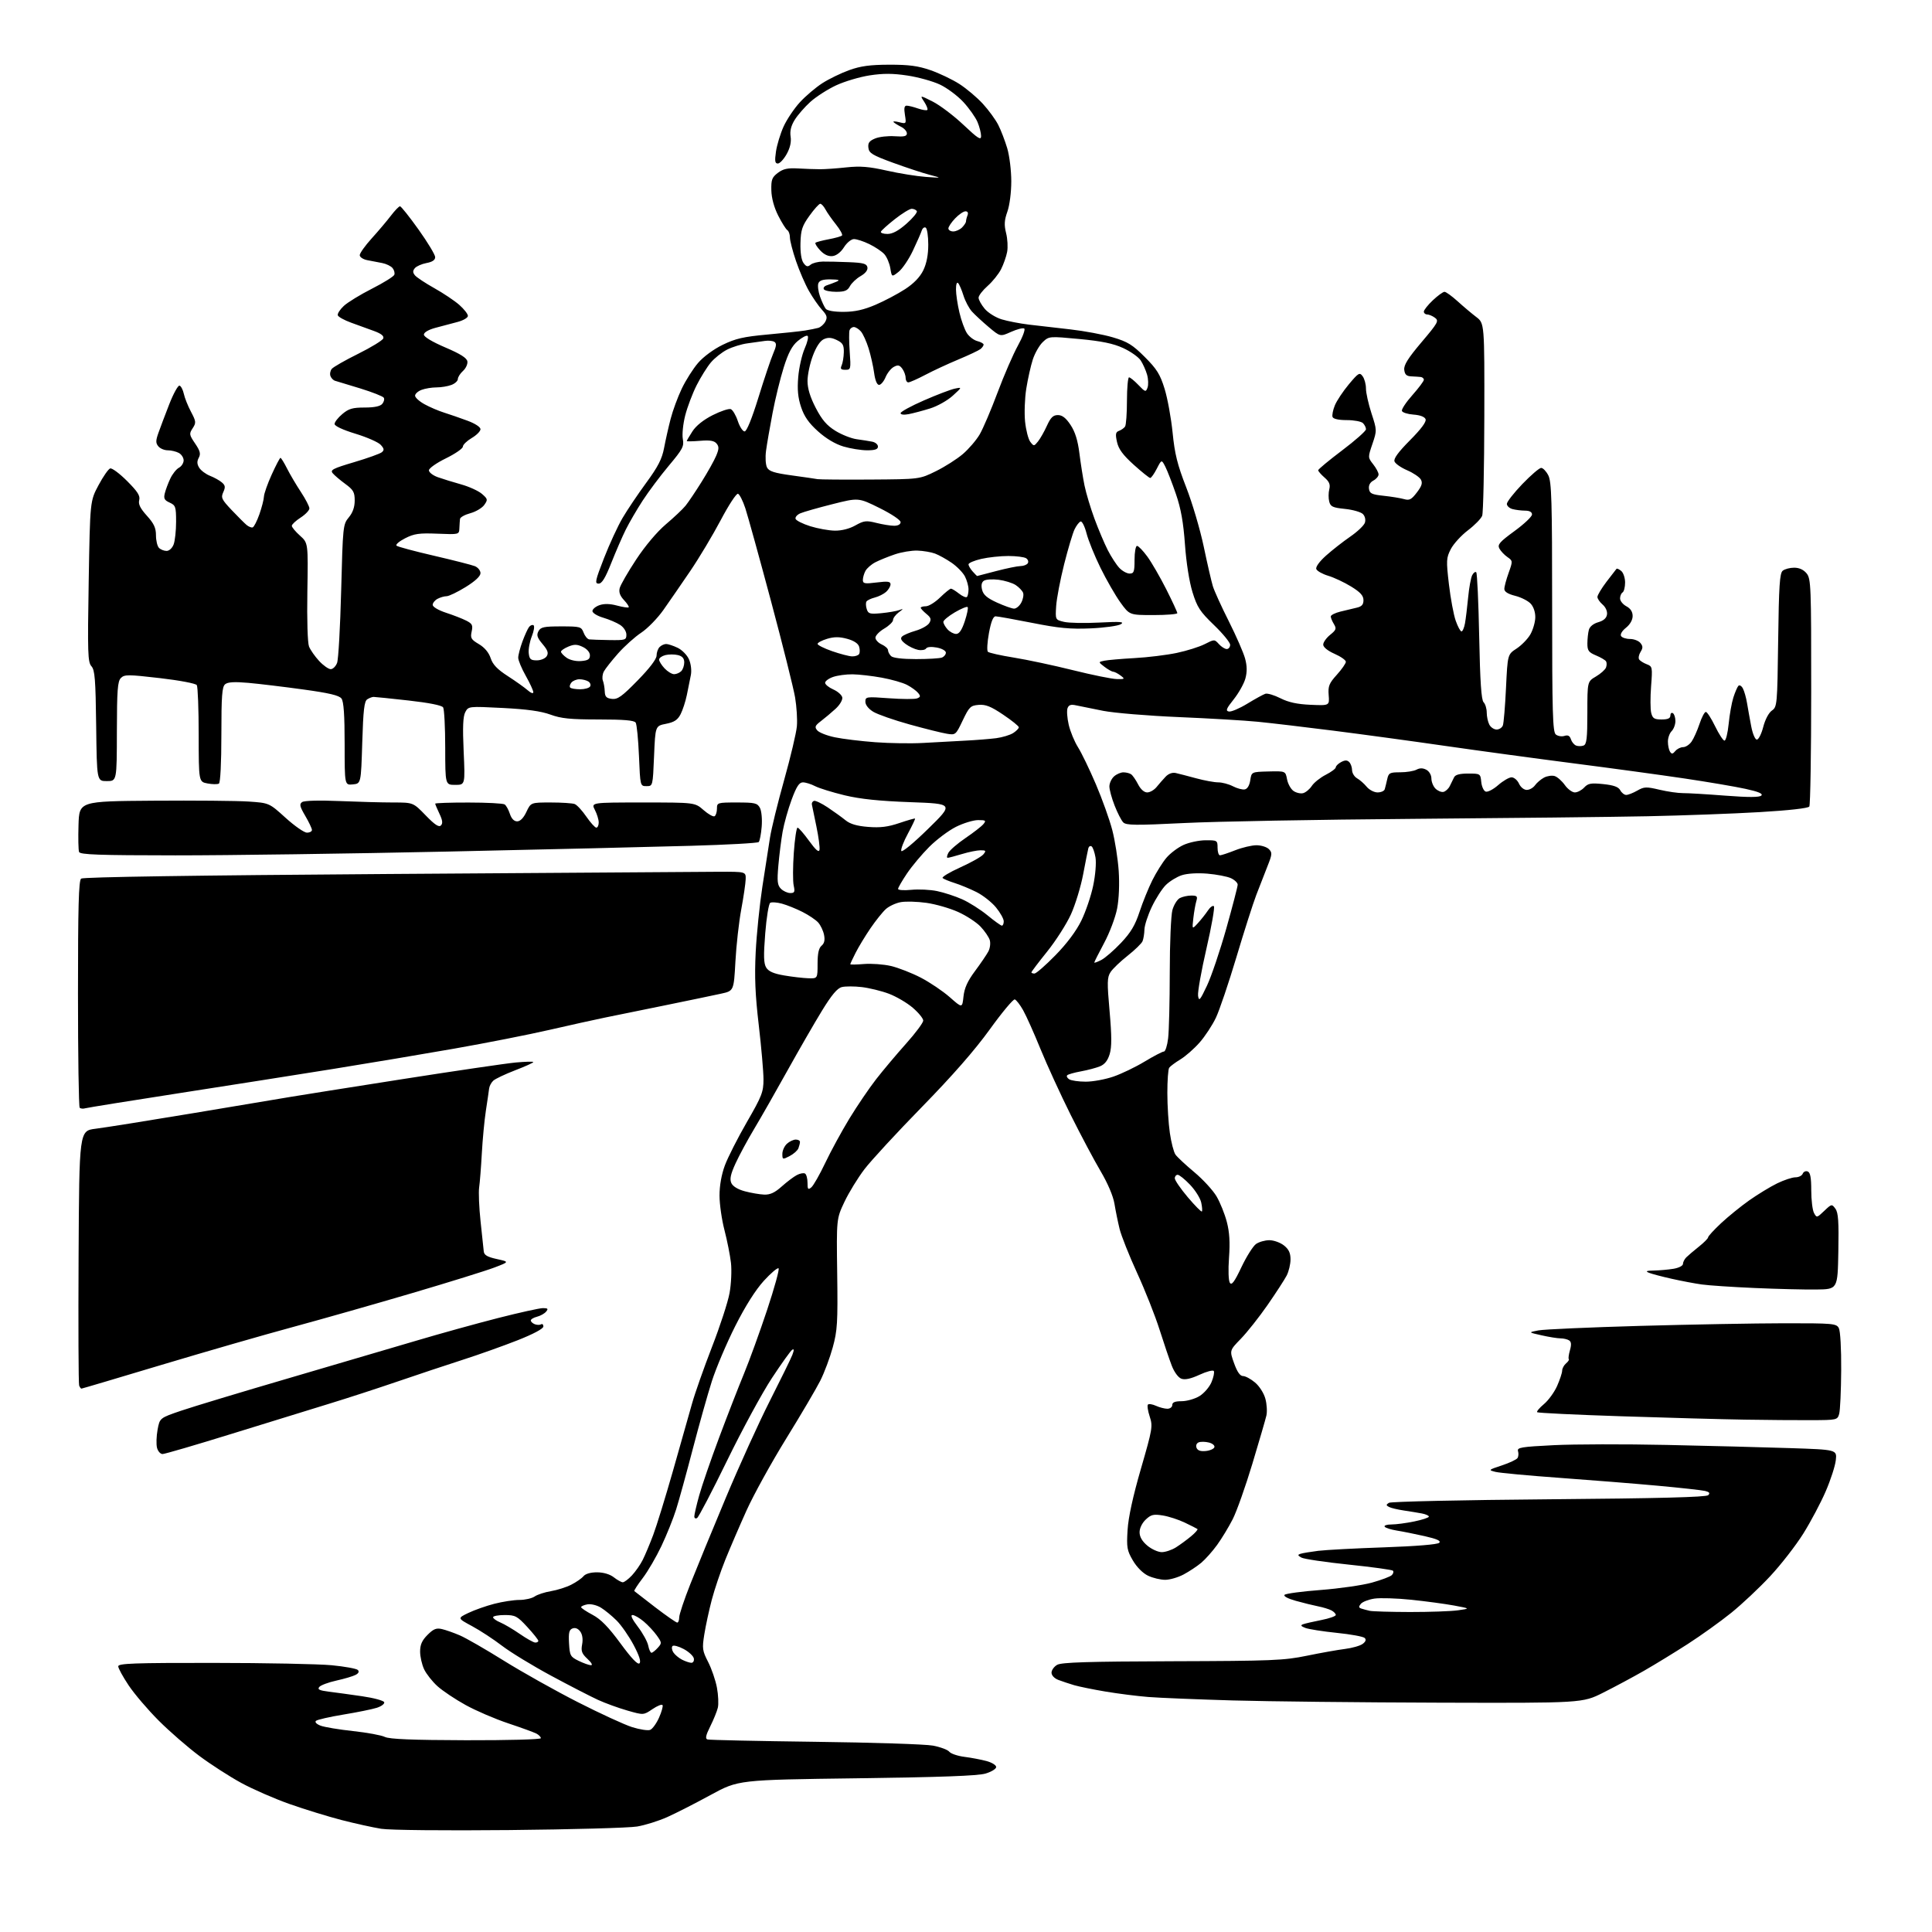 <?xml version="1.0" encoding="UTF-8" standalone="no"?>
<!-- Filename: 9bc4ead31b4a899c5ecaaecf22987b22dd2a69a143a7e76f2a021ada9093f369.svg -->
<!-- Created with https://svgstud.io -->
<svg
  version="1.1"
  xmlns="http://www.w3.org/2000/svg"
  xmlns:xlink="http://www.w3.org/1999/xlink"
  xmlns:svg="http://www.w3.org/2000/svg"
  xmlns:rdf="http://www.w3.org/1999/02/22-rdf-syntax-ns#"
  xmlns:cc="http://creativecommons.org/ns#"
  xmlns:dc="http://purl.org/dc/elements/1.1/"
  viewBox="0 0 768 768"
  width="768"
  height="768"
  role="img"
  aria-labelledby="titleID descID"
>
  <title id="titleID">Triathlon</title>
  <desc id="descID">AI-generated SVG illustration: Triathlon, created on https://svgstud.io</desc>

  <rect width="100%" height="100%" fill="white" />


  <path stroke="none" fill="black" fill-rule="evenodd" d="M202.50,727.48C176.61,727.73 154.96,727.51 151.53,726.97C148.25,726.44 141.17,724.88 135.80,723.50C130.43,722.11 121.14,719.25 115.15,717.14C109.16,715.03 100.49,711.25 95.88,708.73C91.27,706.22 83.77,701.38 79.22,697.99C74.67,694.60 67.41,688.29 63.10,683.98C58.78,679.66 53.40,673.35 51.13,669.95C48.86,666.55 47.00,663.15 47.00,662.39C47.00,661.23 53.23,661.00 84.75,661.03C105.51,661.04 126.72,661.46 131.88,661.96C137.05,662.46 141.71,663.31 142.24,663.84C142.87,664.47 142.56,665.16 141.36,665.79C140.34,666.33 136.91,667.35 133.74,668.05C130.57,668.75 127.50,669.89 126.92,670.59C126.11,671.57 126.95,671.99 130.69,672.46C133.33,672.79 139.29,673.60 143.93,674.28C148.56,674.95 152.52,676.02 152.73,676.66C152.93,677.29 151.62,678.29 149.80,678.87C147.99,679.45 142.00,680.67 136.50,681.57C131.00,682.48 126.09,683.60 125.59,684.07C125.06,684.57 125.84,685.37 127.44,685.98C128.97,686.56 134.78,687.53 140.36,688.13C145.94,688.73 151.62,689.78 153.00,690.46C154.80,691.34 163.85,691.71 185.25,691.77C201.98,691.81 215.00,691.46 215.00,690.96C215.00,690.47 214.21,689.65 213.25,689.14C212.29,688.63 207.23,686.79 202.02,685.05C196.80,683.31 189.17,680.03 185.07,677.76C180.97,675.50 175.95,672.14 173.91,670.30C171.87,668.46 169.48,665.43 168.60,663.58C167.72,661.72 167.00,658.54 167.00,656.52C167.00,653.78 167.75,652.09 169.95,649.89C172.33,647.51 173.45,647.06 175.70,647.59C177.24,647.95 180.44,649.07 182.80,650.09C185.17,651.10 193.04,655.63 200.30,660.16C207.56,664.68 220.76,672.08 229.63,676.60C238.50,681.12 248.24,685.60 251.27,686.56C254.30,687.51 257.53,688.01 258.43,687.66C259.34,687.32 260.93,685.13 261.97,682.81C263.01,680.49 263.64,678.23 263.37,677.80C263.11,677.36 261.30,678.09 259.35,679.41C255.82,681.81 255.82,681.81 249.39,679.97C245.86,678.96 240.60,677.05 237.70,675.72C234.80,674.39 226.41,670.07 219.06,666.11C211.71,662.15 202.95,656.81 199.59,654.24C196.24,651.67 190.87,648.15 187.66,646.42C181.81,643.27 181.81,643.27 186.16,641.18C188.54,640.03 193.18,638.39 196.46,637.54C199.74,636.69 204.25,636.00 206.49,636.00C208.72,636.00 211.44,635.38 212.53,634.63C213.61,633.87 216.53,632.92 219.00,632.51C221.47,632.10 225.11,630.95 227.07,629.95C229.03,628.96 231.22,627.44 231.94,626.57C232.75,625.60 234.82,625.01 237.37,625.02C239.92,625.04 242.46,625.79 244.00,627.00C245.38,628.08 246.98,628.97 247.56,628.98C248.15,628.99 249.78,627.76 251.20,626.25C252.61,624.74 254.54,621.98 255.48,620.11C256.42,618.25 258.30,613.78 259.65,610.19C261.01,606.59 264.56,595.06 267.55,584.57C270.54,574.08 273.93,562.12 275.08,558.00C276.23,553.88 279.80,543.75 283.00,535.50C286.21,527.25 289.37,517.58 290.01,514.00C290.66,510.43 290.91,505.02 290.57,502.00C290.22,498.98 289.06,493.12 287.99,489.00C286.91,484.88 286.03,478.70 286.02,475.29C286.01,471.36 286.79,466.94 288.14,463.29C289.32,460.10 293.26,452.35 296.89,446.05C302.87,435.69 303.50,434.07 303.50,429.05C303.49,426.00 302.65,416.30 301.62,407.50C300.20,395.41 299.91,388.32 300.40,378.50C300.76,371.35 301.96,359.65 303.05,352.50C304.15,345.35 305.51,336.57 306.08,333.00C306.64,329.43 309.18,319.07 311.73,310.00C314.27,300.93 316.54,291.35 316.77,288.72C317.01,286.10 316.68,280.92 316.06,277.22C315.43,273.53 311.13,256.32 306.50,239.00C301.87,221.68 297.27,205.06 296.29,202.07C295.31,199.09 293.99,196.48 293.36,196.28C292.73,196.07 289.66,200.77 286.53,206.70C283.39,212.64 277.93,221.78 274.38,227.00C270.83,232.22 266.02,239.20 263.69,242.50C261.36,245.80 257.40,249.85 254.90,251.50C252.40,253.15 248.27,256.86 245.72,259.73C243.17,262.61 240.62,265.84 240.05,266.91C239.48,267.98 239.30,269.61 239.65,270.54C240.01,271.47 240.35,273.41 240.40,274.86C240.48,276.97 241.06,277.56 243.25,277.82C245.55,278.08 247.25,276.86 253.50,270.46C258.23,265.63 261.00,261.98 261.00,260.60C261.00,259.39 261.54,257.86 262.20,257.20C262.86,256.54 264.03,256.00 264.80,256.00C265.57,256.00 267.62,256.67 269.35,257.50C271.09,258.32 273.12,260.38 273.87,262.08C274.66,263.86 274.98,266.49 274.63,268.33C274.30,270.07 273.58,273.63 273.04,276.24C272.51,278.84 271.38,282.30 270.54,283.93C269.37,286.19 268.02,287.08 264.76,287.72C260.50,288.56 260.50,288.56 260.00,300.53C259.50,312.50 259.50,312.50 257.00,312.50C254.50,312.50 254.50,312.50 254.00,300.50C253.72,293.90 253.14,287.94 252.69,287.25C252.11,286.35 248.00,286.00 237.98,286.00C226.70,286.00 223.08,285.63 218.79,284.06C215.07,282.70 209.46,281.92 199.85,281.43C186.26,280.74 186.20,280.75 184.96,283.08C184.05,284.78 183.87,288.99 184.31,298.71C184.91,312.00 184.91,312.00 180.96,312.00C177.00,312.00 177.00,312.00 176.98,297.25C176.98,289.14 176.60,281.92 176.15,281.20C175.63,280.38 170.53,279.37 162.41,278.46C155.31,277.67 149.05,277.02 148.50,277.03C147.95,277.03 146.82,277.46 146.00,277.98C144.80,278.73 144.40,282.21 144.00,295.21C143.50,311.50 143.50,311.50 140.25,311.81C137.00,312.13 137.00,312.13 137.00,295.75C137.00,284.23 136.63,278.88 135.75,277.69C134.82,276.43 130.90,275.50 120.50,274.07C112.80,273.01 103.01,271.83 98.74,271.45C93.16,270.96 90.57,271.11 89.49,272.00C88.27,273.02 88.00,276.59 88.00,292.06C88.00,303.31 87.60,311.13 87.02,311.49C86.48,311.82 84.45,311.80 82.52,311.44C79.00,310.78 79.00,310.78 78.98,292.14C78.98,281.89 78.64,272.98 78.23,272.34C77.82,271.69 71.33,270.46 63.56,269.56C50.92,268.10 49.48,268.09 48.06,269.51C46.75,270.82 46.49,274.28 46.46,290.79C46.43,310.50 46.43,310.50 42.46,310.50C38.50,310.50 38.50,310.50 38.23,288.56C38.00,270.00 37.71,266.34 36.34,264.83C34.90,263.23 34.78,259.60 35.26,231.11C35.80,199.17 35.80,199.17 39.15,192.90C40.99,189.44 43.09,186.43 43.80,186.21C44.52,185.98 47.54,188.23 50.51,191.20C54.72,195.42 55.79,197.09 55.34,198.80C54.92,200.41 55.74,202.07 58.38,205.00C61.20,208.12 62.00,209.84 62.00,212.80C62.00,214.89 62.54,217.14 63.20,217.80C63.86,218.46 65.22,219.00 66.22,219.00C67.26,219.00 68.47,217.89 69.02,216.43C69.56,215.02 70.00,210.96 70.00,207.41C70.00,201.46 69.80,200.87 67.44,199.79C65.34,198.84 64.99,198.16 65.52,196.06C65.87,194.65 66.85,192.02 67.71,190.22C68.56,188.41 70.10,186.48 71.13,185.93C72.16,185.38 73.00,184.06 73.00,183.00C73.00,181.94 72.13,180.60 71.07,180.04C70.00,179.47 68.03,179.00 66.69,179.00C65.34,179.00 63.66,178.30 62.95,177.43C61.88,176.15 61.88,175.20 62.94,172.18C63.65,170.16 65.60,165.00 67.27,160.72C68.94,156.44 70.79,153.10 71.38,153.29C71.97,153.49 72.73,154.97 73.08,156.57C73.42,158.18 74.70,161.38 75.92,163.68C77.96,167.54 78.01,168.05 76.59,170.23C75.14,172.43 75.21,172.84 77.55,176.29C79.56,179.25 79.86,180.40 79.01,181.98C78.24,183.41 78.29,184.50 79.20,185.95C79.88,187.04 81.81,188.48 83.47,189.14C85.14,189.79 87.26,190.97 88.18,191.76C89.56,192.92 89.66,193.65 88.76,195.63C87.76,197.82 88.10,198.54 92.07,202.74C94.51,205.30 97.17,207.97 98.00,208.67C98.83,209.36 99.92,209.81 100.43,209.65C100.95,209.50 102.15,207.15 103.11,204.44C104.06,201.72 104.88,198.55 104.92,197.39C104.97,196.23 106.35,192.29 108.01,188.64C109.67,184.99 111.23,182.00 111.49,182.00C111.75,182.00 112.93,183.91 114.11,186.25C115.29,188.59 117.78,192.80 119.63,195.60C121.48,198.41 122.99,201.34 122.99,202.10C122.98,202.87 121.41,204.52 119.49,205.76C117.57,207.00 116.00,208.47 116.00,209.02C116.00,209.58 117.46,211.34 119.25,212.93C122.50,215.84 122.50,215.84 122.18,235.17C121.99,246.41 122.27,255.55 122.84,257.00C123.39,258.38 125.20,260.96 126.86,262.75C128.53,264.54 130.60,266.00 131.47,266.00C132.34,266.00 133.48,264.88 134.00,263.50C134.52,262.13 135.25,249.19 135.62,234.75C136.28,209.14 136.36,208.43 138.65,205.67C140.23,203.78 141.00,201.57 141.00,198.97C141.00,195.65 140.47,194.71 137.25,192.36C135.19,190.85 132.94,188.94 132.25,188.11C131.17,186.82 132.34,186.22 140.74,183.73C146.10,182.14 151.06,180.36 151.77,179.78C152.80,178.92 152.72,178.34 151.35,176.84C150.42,175.80 145.91,173.82 141.33,172.42C136.25,170.87 133.00,169.35 133.00,168.53C133.00,167.79 134.38,166.01 136.08,164.59C138.61,162.45 140.17,162.00 144.95,162.00C148.81,162.00 151.16,161.51 151.96,160.54C152.63,159.74 152.90,158.64 152.56,158.10C152.22,157.55 148.02,155.89 143.22,154.41C138.43,152.93 133.93,151.57 133.23,151.38C132.53,151.20 131.69,150.35 131.37,149.51C131.04,148.67 131.28,147.37 131.89,146.63C132.50,145.89 137.23,143.19 142.40,140.63C147.57,138.06 152.05,135.32 152.35,134.54C152.72,133.57 151.57,132.64 148.69,131.58C146.39,130.73 142.29,129.24 139.58,128.27C136.88,127.29 134.49,125.98 134.28,125.34C134.07,124.70 135.15,123.02 136.68,121.60C138.21,120.18 143.24,117.10 147.86,114.76C152.47,112.42 156.47,109.93 156.74,109.24C157.01,108.54 156.69,107.33 156.04,106.55C155.39,105.77 153.54,104.87 151.93,104.56C150.32,104.25 147.65,103.74 146.00,103.42C144.35,103.10 143.00,102.21 143.00,101.43C143.00,100.66 145.14,97.65 147.76,94.76C150.38,91.87 153.81,87.81 155.38,85.75C156.95,83.69 158.58,82.00 159.01,82.00C159.43,82.00 162.75,86.16 166.38,91.25C170.01,96.34 172.98,101.27 172.99,102.20C173.00,103.36 171.89,104.12 169.54,104.56C167.63,104.92 165.55,105.84 164.91,106.60C164.03,107.67 164.05,108.35 164.97,109.47C165.64,110.27 169.10,112.56 172.65,114.55C176.21,116.54 180.66,119.52 182.56,121.18C184.45,122.85 186.00,124.82 186.00,125.57C186.00,126.32 184.12,127.41 181.75,128.02C179.41,128.62 175.47,129.67 173.00,130.34C170.29,131.08 168.50,132.15 168.50,133.02C168.50,133.90 171.89,135.93 177.00,138.11C183.05,140.69 185.58,142.30 185.79,143.67C185.96,144.74 185.17,146.44 184.04,147.46C182.92,148.48 182.00,149.93 182.00,150.68C182.00,151.43 180.85,152.49 179.43,153.02C178.02,153.56 175.35,154.00 173.50,154.00C171.65,154.00 168.98,154.44 167.57,154.98C166.15,155.51 165.00,156.55 165.00,157.29C165.00,158.03 166.69,159.56 168.75,160.69C170.81,161.83 174.30,163.32 176.50,164.01C178.70,164.70 182.86,166.14 185.75,167.21C188.81,168.33 191.00,169.75 191.00,170.61C191.00,171.41 189.43,173.00 187.50,174.13C185.58,175.27 184.00,176.80 184.00,177.54C184.00,178.28 180.96,180.38 177.25,182.20C173.51,184.03 170.50,186.15 170.50,186.96C170.50,187.76 172.07,188.98 174.00,189.68C175.93,190.37 180.11,191.66 183.29,192.55C186.48,193.44 190.20,195.14 191.58,196.33C193.91,198.36 193.97,198.64 192.50,200.72C191.63,201.94 189.14,203.42 186.96,204.01C184.78,204.60 182.94,205.62 182.86,206.29C182.78,206.95 182.67,208.62 182.61,210.00C182.50,212.49 182.48,212.50 173.90,212.15C166.61,211.86 164.66,212.13 161.03,213.98C158.68,215.18 157.15,216.50 157.63,216.92C158.11,217.34 164.80,219.13 172.50,220.91C180.20,222.70 187.51,224.56 188.75,225.05C189.99,225.55 191.00,226.80 191.00,227.84C191.00,229.05 188.91,231.00 185.10,233.36C181.85,235.36 178.45,237.00 177.53,237.00C176.62,237.00 175.00,237.47 173.93,238.04C172.87,238.60 172.00,239.69 172.00,240.45C172.00,241.24 174.27,242.58 177.25,243.56C180.14,244.50 183.77,245.91 185.32,246.70C187.73,247.92 188.04,248.53 187.49,251.05C186.92,253.63 187.26,254.22 190.37,256.05C192.63,257.39 194.30,259.38 195.04,261.62C195.88,264.18 197.69,266.07 201.84,268.75C204.96,270.76 208.51,273.29 209.75,274.37C211.05,275.51 212.00,275.85 212.00,275.16C212.00,274.50 210.65,271.58 209.00,268.65C207.35,265.73 206.00,262.49 206.00,261.45C206.00,260.42 206.75,257.53 207.67,255.03C208.59,252.54 209.77,249.94 210.29,249.26C210.80,248.58 211.61,248.26 212.09,248.55C212.56,248.85 212.25,250.83 211.40,252.96C210.55,255.09 210.00,258.11 210.18,259.67C210.45,262.05 210.96,262.50 213.39,262.50C214.99,262.50 216.75,261.76 217.32,260.86C218.12,259.58 217.75,258.49 215.68,256.03C213.54,253.49 213.21,252.47 214.04,250.93C214.93,249.27 216.19,249.00 223.06,249.00C230.66,249.00 231.10,249.12 232.00,251.50C232.52,252.88 233.52,254.08 234.23,254.17C234.93,254.26 238.54,254.38 242.25,254.44C248.61,254.53 249.00,254.41 249.00,252.29C249.00,251.01 247.94,249.35 246.53,248.43C245.17,247.53 242.13,246.24 239.78,245.54C237.42,244.85 235.50,243.66 235.50,242.91C235.50,242.16 236.75,241.11 238.27,240.57C240.14,239.92 242.41,239.96 245.26,240.72C247.58,241.34 249.68,241.66 249.91,241.42C250.15,241.19 249.31,239.89 248.05,238.55C246.46,236.86 245.93,235.40 246.34,233.79C246.66,232.52 249.60,227.40 252.88,222.43C256.43,217.03 261.19,211.39 264.67,208.44C267.88,205.73 271.40,202.40 272.50,201.05C273.60,199.70 276.48,195.42 278.90,191.54C281.33,187.67 283.94,183.00 284.70,181.16C285.83,178.47 285.86,177.53 284.84,176.31C283.91,175.18 282.21,174.90 278.29,175.23C275.38,175.47 273.00,175.51 273.00,175.32C273.00,175.13 274.01,173.39 275.25,171.47C276.67,169.25 279.64,166.88 283.30,165.03C286.50,163.42 289.74,162.34 290.50,162.64C291.26,162.93 292.52,165.05 293.28,167.34C294.04,169.63 295.26,171.50 295.99,171.50C296.82,171.50 298.88,166.44 301.49,158.00C303.78,150.57 306.42,142.73 307.35,140.57C308.66,137.55 308.76,136.47 307.82,135.89C307.15,135.47 305.45,135.31 304.05,135.52C302.65,135.73 299.55,136.16 297.16,136.48C294.77,136.79 291.11,137.92 289.03,138.98C286.95,140.04 284.04,142.35 282.56,144.11C281.09,145.86 278.54,149.94 276.91,153.17C275.28,156.41 273.24,161.79 272.38,165.15C271.52,168.53 271.10,172.69 271.43,174.50C271.98,177.42 271.40,178.53 265.86,185.13C262.46,189.18 257.79,195.43 255.47,199.00C253.15,202.57 250.14,207.75 248.77,210.50C247.40,213.25 244.81,219.21 243.01,223.75C240.61,229.81 239.27,232.00 237.95,232.00C236.36,232.00 236.61,230.83 240.09,221.90C242.25,216.34 245.57,209.16 247.46,205.93C249.35,202.71 253.60,196.39 256.91,191.88C261.58,185.51 263.16,182.44 263.98,178.09C264.56,175.02 265.73,169.80 266.59,166.50C267.44,163.20 269.43,157.80 271.01,154.50C272.58,151.20 275.49,146.61 277.48,144.29C279.59,141.83 283.65,138.83 287.29,137.06C292.39,134.58 295.56,133.85 305.00,132.99C311.32,132.42 318.07,131.70 320.00,131.39C321.93,131.08 324.29,130.61 325.25,130.34C326.21,130.08 327.49,128.95 328.09,127.83C328.98,126.16 328.74,125.32 326.75,123.15C325.42,121.69 323.09,118.33 321.58,115.68C320.07,113.03 317.75,107.66 316.42,103.75C315.09,99.85 314.00,95.63 314.00,94.38C314.00,93.14 313.54,91.83 312.98,91.49C312.42,91.14 310.79,88.54 309.35,85.71C307.70,82.45 306.70,78.76 306.62,75.66C306.52,71.44 306.87,70.49 309.22,68.71C311.33,67.12 313.11,66.73 317.22,66.96C320.12,67.13 324.07,67.27 326.00,67.27C327.93,67.28 332.65,66.95 336.50,66.53C341.98,65.95 345.45,66.23 352.50,67.82C357.45,68.94 364.43,70.06 368.00,70.32C374.50,70.79 374.50,70.79 369.50,69.48C366.75,68.76 360.23,66.61 355.00,64.70C346.78,61.69 345.46,60.89 345.20,58.76C344.96,56.82 345.54,56.02 347.87,55.05C349.51,54.37 353.02,53.97 355.67,54.16C359.41,54.42 360.50,54.17 360.50,53.03C360.50,52.22 359.48,51.05 358.23,50.43C356.99,49.81 355.64,48.97 355.23,48.57C354.83,48.17 355.81,48.17 357.41,48.57C360.28,49.29 360.30,49.26 359.72,45.65C359.29,43.03 359.49,42.00 360.41,42.00C361.12,42.00 363.14,42.50 364.90,43.12C366.66,43.73 368.34,43.99 368.63,43.70C368.92,43.41 368.36,41.96 367.39,40.47C365.62,37.78 365.62,37.78 370.81,40.40C373.66,41.85 379.15,46.00 383.00,49.64C388.79,55.10 390.00,55.87 390.00,54.09C390.00,52.90 389.36,50.40 388.58,48.53C387.79,46.65 385.27,43.08 382.97,40.58C380.67,38.09 376.47,34.95 373.64,33.62C370.81,32.29 365.00,30.67 360.72,30.03C354.92,29.15 351.11,29.14 345.72,29.96C341.75,30.57 335.74,32.36 332.38,33.92C329.01,35.49 324.41,38.45 322.15,40.48C319.89,42.52 317.09,45.74 315.91,47.64C314.45,50.00 313.94,52.09 314.28,54.29C314.61,56.43 314.09,58.76 312.71,61.25C311.56,63.31 309.99,65.00 309.20,65.00C308.07,65.00 307.91,64.02 308.46,60.25C308.84,57.64 310.20,53.17 311.48,50.32C312.77,47.48 315.70,43.12 317.99,40.63C320.28,38.14 324.29,34.74 326.91,33.06C329.52,31.38 334.33,29.05 337.58,27.88C342.10,26.25 345.87,25.74 353.50,25.72C361.28,25.70 364.92,26.18 369.89,27.90C373.40,29.12 378.57,31.59 381.39,33.40C384.20,35.21 388.38,38.74 390.68,41.24C392.98,43.75 395.74,47.53 396.82,49.65C397.90,51.77 399.50,55.94 400.39,58.93C401.28,61.92 402.00,67.82 402.00,72.06C402.00,76.46 401.34,81.62 400.45,84.12C399.23,87.56 399.12,89.39 399.94,92.66C400.52,94.95 400.70,98.33 400.35,100.16C400.00,102.00 398.92,105.08 397.95,107.00C396.98,108.92 394.57,111.92 392.60,113.66C390.62,115.41 389.00,117.51 389.00,118.34C389.00,119.17 390.10,121.15 391.44,122.75C392.78,124.34 395.82,126.24 398.19,126.95C400.56,127.67 405.43,128.61 409.00,129.04C412.57,129.47 420.00,130.33 425.50,130.94C431.00,131.56 438.61,132.98 442.41,134.11C448.25,135.84 450.20,137.04 455.06,141.90C459.86,146.70 461.17,148.79 462.95,154.57C464.12,158.37 465.55,166.21 466.13,171.99C466.97,180.45 468.02,184.69 471.54,193.73C473.95,199.91 477.07,210.48 478.49,217.23C479.90,223.98 481.54,231.07 482.12,233.00C482.71,234.93 485.58,241.24 488.50,247.02C491.41,252.81 494.31,259.45 494.94,261.77C495.75,264.77 495.78,267.09 495.05,269.75C494.48,271.81 492.39,275.52 490.42,278.00C487.47,281.69 487.12,282.56 488.49,282.84C489.42,283.03 492.72,281.62 495.83,279.72C498.95,277.82 502.18,276.05 503.00,275.78C503.82,275.51 506.52,276.32 509.00,277.57C512.19,279.19 515.68,279.94 521.00,280.17C528.50,280.50 528.50,280.50 528.17,276.34C527.89,272.74 528.33,271.64 531.42,268.22C533.39,266.04 535.00,263.72 535.00,263.07C535.00,262.42 532.98,260.99 530.50,259.90C527.76,258.69 526.00,257.25 526.00,256.24C526.00,255.32 527.24,253.58 528.75,252.36C531.16,250.41 531.35,249.89 530.25,248.08C529.56,246.95 529.00,245.59 529.00,245.05C529.00,244.52 530.69,243.65 532.75,243.14C534.81,242.62 537.74,241.92 539.25,241.58C541.31,241.12 542.00,240.36 542.00,238.57C542.00,236.78 540.76,235.41 537.10,233.16C534.40,231.50 530.30,229.57 527.99,228.88C525.68,228.19 523.55,226.99 523.25,226.21C522.93,225.37 524.49,223.21 527.11,220.87C529.52,218.71 533.85,215.32 536.72,213.34C539.59,211.37 542.23,208.86 542.57,207.77C542.94,206.60 542.61,205.18 541.76,204.33C540.97,203.54 537.76,202.62 534.64,202.30C529.75,201.80 528.89,201.39 528.38,199.36C528.05,198.06 528.06,195.88 528.41,194.51C528.88,192.61 528.43,191.49 526.52,189.83C525.13,188.62 524.00,187.32 524.00,186.93C524.00,186.54 528.27,183.00 533.50,179.05C538.73,175.11 543.00,171.32 543.00,170.64C543.00,169.96 542.46,168.86 541.80,168.20C541.14,167.54 538.25,167.00 535.38,167.00C532.12,167.00 530.00,166.53 529.71,165.75C529.46,165.06 529.87,162.99 530.62,161.15C531.37,159.31 533.87,155.55 536.17,152.79C540.04,148.17 540.47,147.92 541.68,149.58C542.41,150.57 542.99,152.76 542.99,154.44C542.98,156.12 543.97,160.55 545.18,164.29C547.37,171.00 547.37,171.13 545.56,176.46C543.74,181.80 543.74,181.86 545.86,184.56C547.04,186.05 548.00,187.87 548.00,188.60C548.00,189.33 547.07,190.43 545.94,191.03C544.62,191.74 543.99,192.92 544.19,194.32C544.45,196.17 545.32,196.59 550.00,197.08C553.02,197.40 556.66,197.99 558.08,198.39C560.26,199.02 561.06,198.61 563.23,195.76C565.20,193.18 565.57,191.98 564.81,190.62C564.26,189.65 561.82,188.00 559.39,186.95C556.95,185.91 554.68,184.33 554.34,183.44C553.91,182.33 555.82,179.72 560.50,175.00C564.95,170.52 567.08,167.65 566.69,166.64C566.33,165.69 564.53,165.00 561.88,164.81C559.56,164.64 557.48,163.98 557.28,163.34C557.07,162.71 558.94,159.88 561.45,157.06C563.95,154.24 566.00,151.50 566.00,150.97C566.00,150.43 565.44,149.94 564.75,149.86C564.06,149.78 562.38,149.67 561.00,149.61C559.11,149.53 558.43,148.89 558.21,147.00C557.99,145.13 559.71,142.38 565.06,136.06C571.65,128.28 572.07,127.52 570.41,126.31C569.43,125.59 568.03,125.00 567.31,125.00C566.59,125.00 566.00,124.49 566.00,123.87C566.00,123.25 567.61,121.22 569.57,119.37C571.54,117.52 573.62,116.00 574.21,116.00C574.80,116.00 577.13,117.69 579.41,119.75C581.68,121.81 585.01,124.62 586.82,126.00C590.11,128.50 590.11,128.50 590.04,165.71C590.00,186.18 589.62,203.86 589.19,205.01C588.77,206.15 586.23,208.75 583.55,210.79C580.86,212.83 577.79,216.20 576.72,218.27C574.92,221.78 574.86,222.76 575.97,232.27C576.63,237.90 577.84,244.41 578.67,246.75C579.49,249.09 580.53,251.00 580.97,251.00C581.41,251.00 582.04,249.54 582.36,247.75C582.68,245.96 583.24,241.35 583.61,237.50C583.97,233.65 584.70,229.67 585.22,228.66C585.74,227.65 586.46,227.13 586.83,227.50C587.20,227.86 587.73,239.35 588.00,253.03C588.36,271.02 588.85,278.25 589.75,279.15C590.44,279.84 591.00,281.69 591.00,283.27C591.00,284.84 591.47,287.00 592.04,288.07C592.60,289.13 593.91,290.00 594.93,290.00C595.95,290.00 597.07,289.27 597.41,288.38C597.75,287.50 598.31,280.78 598.66,273.45C599.30,260.14 599.30,260.14 602.86,257.82C604.81,256.54 607.26,254.03 608.31,252.24C609.35,250.44 610.24,247.43 610.30,245.53C610.36,243.46 609.65,241.27 608.51,240.01C607.48,238.87 604.69,237.45 602.32,236.85C599.44,236.13 598.00,235.22 598.00,234.13C597.99,233.23 598.76,230.36 599.70,227.74C601.38,223.03 601.38,222.95 599.21,221.43C598.00,220.59 596.57,219.07 596.03,218.06C595.19,216.49 596.08,215.46 602.02,211.12C605.86,208.32 609.00,205.35 609.00,204.52C609.00,203.53 608.03,203.00 606.25,202.99C604.74,202.98 602.49,202.70 601.25,202.37C600.01,202.04 599.00,201.11 599.00,200.30C599.00,199.49 601.77,195.94 605.16,192.41C608.55,188.89 611.91,186.00 612.63,186.00C613.36,186.00 614.64,187.33 615.47,188.95C616.78,191.48 617.00,198.98 617.00,241.33C617.00,283.32 617.22,290.94 618.45,291.96C619.25,292.62 620.79,292.88 621.87,292.54C623.28,292.09 624.01,292.47 624.46,293.87C624.80,294.94 625.73,296.07 626.54,296.38C627.34,296.68 628.67,296.68 629.50,296.36C630.72,295.89 631.00,293.48 631.00,283.36C631.00,270.93 631.00,270.93 634.41,268.92C636.29,267.81 638.09,266.21 638.41,265.36C638.74,264.51 638.75,263.40 638.43,262.89C638.12,262.39 636.32,261.32 634.43,260.54C631.50,259.31 631.00,258.62 631.01,255.80C631.02,253.99 631.28,251.54 631.60,250.37C631.95,249.07 633.41,247.89 635.34,247.34C637.46,246.73 638.60,245.72 638.81,244.26C639.00,243.00 638.26,241.35 637.06,240.32C635.93,239.35 635.00,237.98 635.00,237.29C635.00,236.59 636.62,233.88 638.61,231.26C640.60,228.64 642.39,226.32 642.59,226.11C642.79,225.89 643.64,226.28 644.48,226.98C645.31,227.68 646.00,229.74 646.00,231.56C646.00,233.39 645.55,235.16 645.00,235.50C644.45,235.84 644.00,236.92 644.00,237.89C644.00,238.86 645.12,240.26 646.50,241.00C648.16,241.89 649.00,243.19 649.00,244.88C649.00,246.44 647.97,248.25 646.34,249.55C644.79,250.78 643.98,252.16 644.40,252.83C644.79,253.48 646.39,254.00 647.94,254.00C649.49,254.00 651.35,254.71 652.07,255.58C653.11,256.84 653.13,257.56 652.16,259.12C651.48,260.20 651.22,261.54 651.56,262.10C651.91,262.66 653.26,263.53 654.57,264.03C656.87,264.90 656.92,265.18 656.33,272.84C656.00,277.20 656.02,281.94 656.38,283.38C656.93,285.58 657.60,286.00 660.52,286.00C663.01,286.00 664.00,285.55 664.00,284.44C664.00,283.58 664.45,283.16 665.00,283.50C665.55,283.84 666.00,285.25 666.00,286.63C666.00,288.01 665.33,289.82 664.50,290.64C663.67,291.47 663.01,293.35 663.02,294.82C663.02,296.29 663.40,298.08 663.85,298.80C664.51,299.83 664.94,299.78 665.96,298.55C666.67,297.70 668.06,297.00 669.07,297.00C670.07,297.00 671.58,296.01 672.43,294.80C673.28,293.58 674.69,290.43 675.57,287.80C676.44,285.16 677.58,283.00 678.09,283.00C678.60,283.00 680.25,285.55 681.76,288.66C683.27,291.77 684.95,294.36 685.50,294.41C686.05,294.46 686.80,291.47 687.17,287.77C687.53,284.07 688.37,279.35 689.04,277.27C689.70,275.20 690.60,273.11 691.03,272.64C691.46,272.17 692.27,272.63 692.82,273.66C693.37,274.69 694.12,277.33 694.48,279.52C694.84,281.71 695.59,285.86 696.14,288.75C696.71,291.72 697.68,294.00 698.38,294.00C699.06,294.00 700.20,291.75 700.91,288.99C701.66,286.06 703.09,283.35 704.34,282.47C706.44,281.00 706.51,280.27 706.85,254.52C707.13,232.90 707.46,227.86 708.65,226.88C709.45,226.21 711.50,225.67 713.21,225.67C715.23,225.67 716.95,226.46 718.16,227.94C719.89,230.08 720.00,232.96 719.98,274.86C719.98,299.41 719.64,320.00 719.23,320.61C718.79,321.29 711.12,322.15 699.50,322.83C689.05,323.45 669.02,324.18 655.00,324.47C640.98,324.76 598.90,325.22 561.50,325.51C524.10,325.80 483.23,326.54 470.69,327.17C451.35,328.13 447.67,328.09 446.50,326.90C445.75,326.13 444.20,323.12 443.07,320.21C441.93,317.31 441.00,313.89 441.00,312.62C441.00,311.35 441.82,309.57 442.83,308.65C443.83,307.74 445.52,307.01 446.58,307.02C447.64,307.02 449.00,307.36 449.61,307.77C450.22,308.17 451.47,309.96 452.39,311.75C453.42,313.77 454.81,315.00 456.04,315.00C457.13,315.00 458.80,314.03 459.76,312.85C460.72,311.67 462.33,309.82 463.35,308.75C464.48,307.55 466.03,306.99 467.35,307.28C468.53,307.54 472.18,308.49 475.46,309.38C478.74,310.27 482.70,311.00 484.26,311.00C485.82,311.00 488.46,311.70 490.12,312.56C491.78,313.42 493.89,313.98 494.82,313.80C495.86,313.60 496.69,312.21 497.00,310.16C497.50,306.84 497.50,306.84 504.25,306.67C511.00,306.50 511.00,306.50 511.62,309.77C511.96,311.58 513.11,313.66 514.18,314.41C515.25,315.16 516.98,315.56 518.02,315.29C519.06,315.01 520.61,313.72 521.47,312.41C522.33,311.10 524.82,309.11 527.01,307.99C529.21,306.87 531.00,305.53 531.00,305.01C531.00,304.50 531.95,303.56 533.11,302.94C534.66,302.11 535.51,302.11 536.33,302.93C536.94,303.54 537.46,304.99 537.47,306.16C537.49,307.32 538.38,308.77 539.46,309.39C540.54,310.00 542.26,311.51 543.28,312.75C544.31,313.99 546.25,315.00 547.60,315.00C548.96,315.00 550.24,314.44 550.45,313.75C550.66,313.06 551.10,311.26 551.44,309.75C551.99,307.24 552.44,307.00 556.58,307.00C559.09,307.00 562.00,306.53 563.07,305.96C564.41,305.25 565.61,305.26 567.00,306.00C568.14,306.61 569.00,308.09 569.00,309.46C569.00,310.78 569.73,312.59 570.62,313.48C571.51,314.37 572.93,314.96 573.76,314.80C574.60,314.63 575.74,313.60 576.30,312.50C576.86,311.40 577.63,309.82 578.02,309.00C578.50,307.97 580.24,307.50 583.61,307.50C588.41,307.50 588.51,307.56 588.82,310.81C588.99,312.63 589.78,314.36 590.56,314.66C591.35,314.97 593.59,313.81 595.53,312.11C597.48,310.40 599.88,309.00 600.87,309.00C601.87,309.00 603.19,310.13 603.82,311.50C604.47,312.93 605.80,314.00 606.92,314.00C608.00,314.00 609.47,313.17 610.19,312.16C610.91,311.15 612.53,309.77 613.79,309.10C615.05,308.44 616.95,308.17 618.01,308.50C619.08,308.84 620.89,310.44 622.04,312.06C623.19,313.68 624.99,315.00 626.03,315.00C627.07,315.00 628.74,314.12 629.74,313.05C631.28,311.39 632.42,311.19 637.32,311.69C641.50,312.13 643.36,312.80 644.08,314.14C644.62,315.16 645.69,316.00 646.45,316.00C647.22,316.00 649.19,315.22 650.84,314.28C653.55,312.72 654.42,312.69 659.67,313.93C662.88,314.69 667.08,315.29 669.00,315.28C670.92,315.26 678.49,315.71 685.80,316.28C695.11,316.99 699.42,316.98 700.16,316.24C700.90,315.50 699.03,314.71 693.86,313.58C689.81,312.69 678.85,310.83 669.50,309.44C660.15,308.05 640.35,305.35 625.50,303.44C610.65,301.53 587.70,298.41 574.50,296.51C561.30,294.60 541.27,291.88 530.00,290.45C518.73,289.02 505.23,287.43 500.00,286.91C494.77,286.39 480.60,285.56 468.50,285.05C456.40,284.54 442.90,283.42 438.50,282.56C434.10,281.70 429.27,280.72 427.76,280.39C425.72,279.93 424.86,280.21 424.37,281.49C424.00,282.44 424.21,285.41 424.83,288.09C425.45,290.78 427.11,294.79 428.51,297.02C429.92,299.24 433.12,305.87 435.63,311.75C438.14,317.62 441.07,325.82 442.15,329.97C443.23,334.11 444.37,341.41 444.70,346.18C445.05,351.44 444.81,357.35 444.07,361.18C443.40,364.66 441.08,370.80 438.92,374.83C436.77,378.86 435.00,382.36 435.00,382.60C435.00,382.85 436.24,382.41 437.76,381.62C439.28,380.84 442.81,377.78 445.61,374.82C449.49,370.72 451.23,367.81 452.98,362.48C454.25,358.64 456.54,352.98 458.08,349.90C459.62,346.82 462.12,342.82 463.65,341.01C465.17,339.20 468.24,336.89 470.46,335.88C472.68,334.87 476.64,334.03 479.25,334.02C483.87,334.00 484.00,334.08 484.00,337.00C484.00,338.65 484.43,340.00 484.96,340.00C485.49,340.00 488.21,339.10 491.00,338.00C493.79,336.90 497.60,336.00 499.47,336.00C501.33,336.00 503.55,336.69 504.40,337.54C505.79,338.93 505.73,339.60 503.86,344.29C502.71,347.16 500.70,352.32 499.39,355.77C498.08,359.21 494.51,370.37 491.47,380.56C488.42,390.75 484.77,401.54 483.36,404.53C481.94,407.52 479.02,411.97 476.86,414.42C474.71,416.87 471.27,419.89 469.22,421.13C467.17,422.38 465.17,423.87 464.77,424.45C464.36,425.03 464.03,429.55 464.04,434.50C464.04,439.45 464.48,446.58 465.03,450.34C465.57,454.11 466.58,457.99 467.26,458.96C467.94,459.93 471.32,463.09 474.77,465.97C478.21,468.84 482.19,473.18 483.61,475.60C485.03,478.02 486.86,482.57 487.68,485.72C488.75,489.81 489.00,493.87 488.55,499.97C488.19,504.90 488.34,509.11 488.89,509.94C489.62,511.04 490.73,509.55 493.50,503.69C495.51,499.47 498.12,495.33 499.30,494.50C500.48,493.68 502.86,493.00 504.59,493.00C506.32,493.00 508.92,493.93 510.37,495.07C512.31,496.60 513.00,498.06 513.00,500.62C513.00,502.53 512.31,505.42 511.48,507.04C510.64,508.66 507.22,513.93 503.88,518.75C500.54,523.56 495.76,529.60 493.27,532.17C488.74,536.83 488.74,536.83 490.57,541.92C491.80,545.36 492.95,547.00 494.12,547.00C495.07,547.00 497.22,548.16 498.90,549.57C500.64,551.03 502.42,553.83 503.01,556.04C503.59,558.17 503.77,561.18 503.41,562.71C503.06,564.25 500.54,572.88 497.83,581.89C495.11,590.91 491.60,600.81 490.03,603.89C488.46,606.98 485.67,611.58 483.83,614.12C482.00,616.66 479.15,619.86 477.50,621.24C475.85,622.62 472.71,624.70 470.51,625.87C468.32,627.04 465.02,628.00 463.17,628.00C461.32,628.00 458.26,627.27 456.37,626.37C454.31,625.39 451.89,622.97 450.34,620.32C448.00,616.32 447.80,615.15 448.23,608.20C448.54,603.14 450.36,594.79 453.54,583.83C458.13,567.98 458.31,566.96 457.02,563.07C456.28,560.83 455.97,558.69 456.33,558.33C456.70,557.97 458.14,558.20 459.54,558.84C460.95,559.48 462.97,560.00 464.05,560.00C465.12,560.00 466.00,559.33 466.00,558.50C466.00,557.43 467.08,557.00 469.75,557.00C471.81,556.99 474.99,556.08 476.81,554.97C478.63,553.86 480.78,551.37 481.59,549.43C482.40,547.50 482.81,545.51 482.51,545.01C482.20,544.52 479.66,545.18 476.85,546.48C473.37,548.09 471.07,548.59 469.62,548.06C468.38,547.61 466.79,545.45 465.80,542.89C464.87,540.48 462.67,534.01 460.93,528.52C459.19,523.03 455.18,512.90 452.02,506.02C448.86,499.13 445.73,491.25 445.05,488.50C444.38,485.75 443.46,481.24 443.01,478.49C442.51,475.45 440.35,470.38 437.54,465.62C434.98,461.30 429.61,451.18 425.59,443.13C421.58,435.08 416.19,423.32 413.61,417.00C411.04,410.68 407.93,403.73 406.71,401.58C405.50,399.42 404.00,397.49 403.40,397.29C402.79,397.09 398.31,402.46 393.44,409.22C387.48,417.48 378.66,427.56 366.51,440.00C356.56,450.18 346.28,461.32 343.65,464.76C341.02,468.21 337.43,474.06 335.68,477.76C332.50,484.50 332.50,484.50 332.80,506.31C333.06,525.78 332.87,528.91 331.03,535.61C329.90,539.73 327.67,545.69 326.07,548.86C324.47,552.04 318.36,562.41 312.49,571.92C306.62,581.43 299.56,594.23 296.79,600.36C294.02,606.49 290.22,615.33 288.33,620.00C286.44,624.67 284.01,631.88 282.93,636.00C281.85,640.12 280.52,646.27 279.98,649.65C279.07,655.30 279.20,656.19 281.49,660.65C282.86,663.32 284.44,667.91 284.99,670.85C285.54,673.80 285.70,677.40 285.35,678.85C285.00,680.31 283.64,683.65 282.33,686.27C280.56,689.81 280.28,691.15 281.22,691.46C281.93,691.69 301.18,692.10 324.00,692.39C346.82,692.67 367.91,693.35 370.86,693.91C373.81,694.46 376.73,695.55 377.36,696.34C377.99,697.12 380.70,698.04 383.40,698.38C386.09,698.72 390.03,699.47 392.15,700.04C394.27,700.61 396.00,701.68 396.00,702.42C396.00,703.15 394.09,704.33 391.75,705.02C388.73,705.92 373.88,706.46 340.50,706.90C293.50,707.52 293.50,707.52 282.50,713.52C276.45,716.82 268.69,720.78 265.26,722.31C261.83,723.85 256.43,725.54 253.26,726.07C250.09,726.61 227.25,727.24 202.50,727.48zM572.27,676.84C541.05,676.75 504.02,676.35 490.00,675.95C475.98,675.54 460.90,674.93 456.50,674.58C452.10,674.23 444.45,673.26 439.50,672.43C434.55,671.60 428.93,670.45 427.00,669.89C425.07,669.32 422.26,668.38 420.75,667.81C419.12,667.19 418.00,666.00 418.00,664.91C418.00,663.90 419.01,662.49 420.25,661.79C421.98,660.80 432.60,660.47 466.00,660.37C505.70,660.25 510.37,660.06 519.50,658.18C525.00,657.05 531.83,655.83 534.67,655.48C537.52,655.12 540.67,654.23 541.67,653.48C542.89,652.58 543.17,651.80 542.50,651.13C541.95,650.57 536.96,649.65 531.41,649.09C525.86,648.52 520.24,647.64 518.91,647.13C517.12,646.44 516.88,646.06 518.00,645.66C518.83,645.36 522.09,644.61 525.25,643.99C528.41,643.37 531.00,642.46 531.00,641.96C531.00,641.47 530.21,640.66 529.25,640.15C528.29,639.65 525.92,638.93 524.00,638.55C522.08,638.17 518.08,637.19 515.12,636.36C511.91,635.47 510.10,634.50 510.64,633.96C511.13,633.47 517.61,632.60 525.02,632.04C532.43,631.47 541.58,630.16 545.34,629.12C549.10,628.07 552.67,626.73 553.27,626.13C553.88,625.52 554.07,624.74 553.71,624.37C553.34,624.01 545.42,622.92 536.11,621.95C526.80,620.99 518.35,619.73 517.34,619.17C515.82,618.31 515.76,618.05 517.00,617.65C517.83,617.38 520.98,616.86 524.00,616.48C527.02,616.11 538.84,615.48 550.26,615.09C562.88,614.65 571.45,613.95 572.11,613.29C572.89,612.51 571.27,611.77 566.35,610.65C562.58,609.80 557.58,608.79 555.23,608.42C552.88,608.04 550.71,607.35 550.42,606.87C550.12,606.39 551.34,606.00 553.13,606.00C554.92,606.00 558.99,605.46 562.19,604.80C565.39,604.14 568.00,603.28 568.00,602.88C568.00,602.48 566.76,601.92 565.25,601.63C563.74,601.34 560.48,600.81 558.00,600.44C555.52,600.07 552.88,599.44 552.12,599.03C550.95,598.39 550.95,598.14 552.12,597.39C552.88,596.90 581.50,596.27 615.71,595.99C659.33,595.63 678.26,595.14 679.04,594.36C679.85,593.55 679.53,593.10 677.82,592.68C676.55,592.37 668.08,591.43 659.00,590.60C649.92,589.77 632.38,588.36 620.00,587.47C607.62,586.58 596.15,585.51 594.50,585.10C591.56,584.36 591.61,584.31 597.00,582.53C600.02,581.53 602.83,580.21 603.23,579.60C603.63,579.00 603.72,577.76 603.44,576.86C602.99,575.40 604.65,575.13 617.64,574.48C625.73,574.07 645.88,574.03 662.42,574.38C678.97,574.73 700.99,575.30 711.37,575.64C730.23,576.26 730.23,576.26 729.76,580.46C729.50,582.77 727.69,588.36 725.73,592.87C723.78,597.39 719.78,604.93 716.84,609.63C713.90,614.32 707.99,621.94 703.69,626.55C699.40,631.16 692.42,637.72 688.19,641.13C683.96,644.54 676.23,650.09 671.00,653.46C665.77,656.83 657.90,661.65 653.50,664.17C649.10,666.69 641.80,670.60 637.27,672.87C629.04,677.00 629.04,677.00 572.27,676.84zM234.90,661.95C235.71,661.98 235.15,660.94 233.54,659.45C231.27,657.34 230.90,656.35 231.41,653.65C231.79,651.60 231.51,649.71 230.65,648.54C229.79,647.36 228.66,646.92 227.59,647.33C226.24,647.85 225.96,649.03 226.20,653.23C226.48,658.13 226.74,658.61 230.00,660.20C231.93,661.14 234.13,661.93 234.90,661.95zM254.21,661.19C254.88,660.52 254.11,658.12 251.86,653.88C250.01,650.41 246.98,646.05 245.13,644.20C243.27,642.34 240.45,640.03 238.85,639.05C237.23,638.07 234.85,637.50 233.47,637.76C232.11,638.02 231.00,638.52 231.00,638.87C231.00,639.22 233.04,640.59 235.54,641.91C238.84,643.66 241.85,646.74 246.64,653.26C251.05,659.27 253.53,661.87 254.21,661.19zM274.82,660.99C275.55,660.99 276.00,660.21 275.81,659.25C275.63,658.29 273.82,656.61 271.80,655.52C269.77,654.44 267.77,653.90 267.34,654.32C266.92,654.75 267.05,655.86 267.63,656.80C268.22,657.73 269.78,659.06 271.10,659.74C272.42,660.41 274.10,660.98 274.82,660.99zM258.97,657.00C259.37,657.00 260.48,656.12 261.45,655.05C263.14,653.19 263.12,652.98 261.09,650.13C259.93,648.50 257.60,646.00 255.91,644.58C254.23,643.16 252.21,642.00 251.43,642.00C250.51,642.00 251.27,643.64 253.56,646.65C255.51,649.20 257.37,652.58 257.68,654.15C257.99,655.72 258.57,657.00 258.97,657.00zM212.75,652.94C213.44,652.98 214.00,652.66 213.99,652.25C213.98,651.84 212.01,649.36 209.60,646.75C205.59,642.40 204.82,642.00 200.61,642.00C198.07,642.00 196.00,642.40 196.00,642.88C196.00,643.36 197.29,644.29 198.87,644.94C200.44,645.60 203.93,647.65 206.62,649.51C209.30,651.37 212.06,652.91 212.75,652.94zM269.20,645.00C269.64,645.00 270.00,644.07 270.00,642.92C270.00,641.78 271.99,635.82 274.43,629.67C276.86,623.53 283.18,608.15 288.48,595.50C293.77,582.85 301.67,565.46 306.03,556.86C310.39,548.26 314.42,540.03 314.98,538.56C315.70,536.65 315.68,536.08 314.90,536.56C314.30,536.93 310.68,541.99 306.85,547.80C303.01,553.62 295.01,568.35 289.06,580.55C283.11,592.75 277.74,603.04 277.12,603.42C276.51,603.81 276.00,603.52 276.00,602.79C276.00,602.06 276.87,598.31 277.94,594.45C279.01,590.60 282.57,580.26 285.86,571.47C289.15,562.69 293.60,551.23 295.77,546.00C297.93,540.77 302.06,529.38 304.95,520.69C307.84,511.99 309.89,504.57 309.50,504.19C309.11,503.81 306.47,506.04 303.64,509.14C300.33,512.78 296.28,519.18 292.27,527.14C288.84,533.94 284.67,543.77 282.99,549.00C281.32,554.23 277.90,566.38 275.39,576.00C272.88,585.62 269.91,596.42 268.78,600.00C267.66,603.58 265.04,610.10 262.96,614.50C260.88,618.90 257.52,624.67 255.49,627.32C253.46,629.97 251.96,632.29 252.15,632.48C252.34,632.66 256.08,635.56 260.45,638.91C264.83,642.26 268.77,645.00 269.20,645.00zM560.50,640.80C568.20,640.81 576.75,640.51 579.50,640.13C584.50,639.43 584.50,639.43 578.00,638.22C574.42,637.56 566.78,636.53 561.01,635.93C555.23,635.33 548.63,635.13 546.34,635.47C544.04,635.82 541.63,636.75 540.97,637.54C540.03,638.67 540.07,639.07 541.14,639.43C541.89,639.68 543.40,640.08 544.50,640.33C545.60,640.57 552.80,640.78 560.50,640.80zM461.83,617.00C463.30,616.99 465.85,616.13 467.50,615.08C469.15,614.03 471.85,612.05 473.50,610.67C475.15,609.30 476.27,608.01 476.00,607.81C475.73,607.60 473.47,606.46 470.99,605.27C468.51,604.08 464.56,602.79 462.20,602.42C458.55,601.83 457.55,602.07 455.46,604.04C454.01,605.40 453.00,607.47 453.00,609.09C453.00,610.91 454.02,612.68 456.08,614.41C457.77,615.83 460.36,617.00 461.83,617.00zM64.62,578.00C63.75,578.00 62.76,576.88 62.41,575.50C62.07,574.13 62.17,570.90 62.64,568.34C63.50,563.68 63.50,563.68 72.00,560.78C76.67,559.19 95.80,553.41 114.50,547.94C133.20,542.46 156.15,535.72 165.50,532.94C174.85,530.16 189.45,526.12 197.95,523.95C206.44,521.78 214.49,520.00 215.82,520.00C217.79,520.00 218.03,520.26 217.08,521.40C216.44,522.17 214.81,523.08 213.46,523.42C212.11,523.76 211.00,524.43 211.00,524.91C211.00,525.39 211.72,526.06 212.59,526.40C213.46,526.73 214.59,526.75 215.09,526.44C215.59,526.13 216.00,526.52 216.00,527.30C216.00,528.18 212.04,530.29 205.75,532.78C200.11,535.00 190.32,538.49 184.00,540.52C177.68,542.55 165.97,546.45 158.00,549.18C150.03,551.91 137.88,555.86 131.00,557.96C124.12,560.06 106.73,565.43 92.35,569.89C77.97,574.35 65.49,578.00 64.62,578.00zM479.30,576.80C480.98,576.64 482.53,575.95 482.74,575.29C482.96,574.62 481.99,573.78 480.57,573.43C479.16,573.07 477.34,573.04 476.52,573.35C475.65,573.69 475.29,574.58 475.64,575.52C476.06,576.60 477.23,577.01 479.30,576.80zM719.96,564.54C714.21,564.57 702.30,564.47 693.50,564.33C684.70,564.19 662.67,563.59 644.54,562.99C626.41,562.40 611.34,561.67 611.04,561.38C610.75,561.09 611.96,559.64 613.72,558.17C615.49,556.70 617.84,553.48 618.95,551.00C620.05,548.52 620.97,545.77 620.98,544.87C620.99,543.98 621.69,542.68 622.52,541.98C623.36,541.28 623.85,540.52 623.62,540.28C623.38,540.04 623.59,538.44 624.08,536.73C624.72,534.50 624.62,533.38 623.74,532.82C623.06,532.38 621.51,532.02 620.30,532.02C619.09,532.01 615.71,531.47 612.80,530.81C607.50,529.63 607.50,529.63 611.50,528.86C613.70,528.43 631.92,527.63 652.00,527.06C672.08,526.50 697.82,526.03 709.21,526.02C728.68,526.00 729.99,526.12 730.96,527.93C731.56,529.04 731.96,536.18 731.90,544.68C731.85,552.83 731.49,560.62 731.11,562.00C730.42,564.46 730.24,564.50 719.96,564.54zM32.37,552.00C32.13,552.00 31.72,551.44 31.46,550.75C31.20,550.06 31.10,527.00 31.24,499.50C31.50,449.50 31.50,449.50 38.00,448.69C41.58,448.25 59.12,445.45 77.00,442.47C94.88,439.49 112.20,436.59 115.50,436.03C118.80,435.47 138.72,432.31 159.76,429.01C180.81,425.71 201.17,422.72 205.01,422.36C208.86,422.01 212.00,421.93 212.00,422.20C212.00,422.47 208.74,423.94 204.75,425.47C200.76,427.01 196.86,428.86 196.07,429.60C195.28,430.34 194.54,431.74 194.43,432.72C194.31,433.70 193.74,437.66 193.14,441.53C192.55,445.39 191.83,453.04 191.53,458.53C191.23,464.01 190.75,470.07 190.47,472.00C190.19,473.93 190.44,480.00 191.03,485.50C191.62,491.00 192.19,496.38 192.30,497.45C192.45,498.92 193.72,499.66 197.50,500.49C202.50,501.59 202.50,501.59 196.50,503.87C193.20,505.13 178.57,509.68 164.00,513.98C149.43,518.28 128.05,524.36 116.50,527.49C104.95,530.61 81.39,537.41 64.15,542.58C46.91,547.76 32.61,552.00 32.37,552.00zM722.00,512.60C717.33,512.66 706.30,512.39 697.50,512.00C688.70,511.62 679.25,510.99 676.50,510.60C673.75,510.22 668.35,509.20 664.50,508.33C660.65,507.47 656.60,506.40 655.50,505.95C653.96,505.32 654.42,505.12 657.50,505.06C659.70,505.01 663.19,504.70 665.25,504.36C667.34,504.01 669.00,503.16 669.00,502.44C669.00,501.73 669.60,500.55 670.32,499.82C671.05,499.09 673.30,497.18 675.32,495.57C677.35,493.96 679.00,492.29 679.00,491.86C679.00,491.43 681.30,488.92 684.10,486.29C686.91,483.66 691.97,479.55 695.35,477.16C698.73,474.78 703.72,471.74 706.44,470.41C709.15,469.09 712.43,468.00 713.72,468.00C715.01,468.00 716.31,467.35 716.61,466.56C716.92,465.77 717.80,465.37 718.58,465.67C719.62,466.07 720.00,468.09 720.00,473.17C720.00,477.00 720.49,481.05 721.09,482.17C722.16,484.16 722.24,484.14 725.16,481.35C728.09,478.56 728.18,478.54 729.60,480.48C730.75,482.04 730.99,485.59 730.77,497.48C730.50,512.50 730.50,512.50 722.00,512.60zM477.76,481.58C478.00,481.34 477.88,479.74 477.50,478.02C477.13,476.30 475.13,473.12 473.06,470.95C471.00,468.78 468.79,467.00 468.15,467.00C467.52,467.00 467.00,467.63 467.00,468.40C467.00,469.17 469.32,472.55 472.16,475.91C475.00,479.26 477.52,481.81 477.76,481.58zM303.75,474.87C306.13,474.97 307.99,474.11 310.75,471.64C312.81,469.80 315.52,467.75 316.77,467.10C318.02,466.44 319.48,466.18 320.02,466.51C320.56,466.85 321.00,468.50 321.00,470.18C321.00,472.81 321.22,473.06 322.52,471.99C323.35,471.29 325.84,466.93 328.04,462.30C330.24,457.66 334.56,449.73 337.63,444.68C340.71,439.63 345.50,432.57 348.28,429.00C351.06,425.43 356.41,419.07 360.17,414.87C363.93,410.67 367.00,406.54 367.00,405.70C367.00,404.85 365.12,402.55 362.83,400.59C360.54,398.62 356.25,396.12 353.31,395.01C350.37,393.91 345.53,392.73 342.56,392.38C339.59,392.03 336.02,392.03 334.64,392.38C332.83,392.83 330.60,395.49 326.76,401.75C323.81,406.56 317.65,417.25 313.06,425.50C308.48,433.75 302.55,444.15 299.88,448.61C297.21,453.07 293.84,459.29 292.40,462.45C290.43,466.74 290.01,468.70 290.71,470.27C291.29,471.58 293.29,472.81 296.07,473.55C298.51,474.20 301.96,474.80 303.75,474.87zM313.88,459.56C311.10,461.00 311.00,460.97 311.00,458.68C311.00,457.38 311.82,455.57 312.83,454.65C313.83,453.74 315.41,453.00 316.33,453.00C317.25,453.00 318.00,453.41 318.00,453.92C318.00,454.42 317.72,455.56 317.38,456.46C317.04,457.35 315.46,458.74 313.88,459.56zM33.93,440.55C33.06,440.81 32.05,440.72 31.68,440.34C31.30,439.97 31.00,419.55 31.00,394.96C31.00,360.38 31.28,350.02 32.25,349.26C33.04,348.63 77.54,347.96 154.00,347.43C220.28,346.96 279.45,346.56 285.50,346.54C296.50,346.50 296.50,346.50 296.42,349.50C296.37,351.15 295.58,356.55 294.66,361.50C293.74,366.45 292.69,375.76 292.34,382.20C291.70,393.90 291.70,393.90 286.60,395.01C283.79,395.63 273.85,397.69 264.50,399.61C255.15,401.52 244.35,403.72 240.50,404.50C236.65,405.28 226.75,407.48 218.50,409.37C210.25,411.27 193.15,414.64 180.50,416.86C167.85,419.08 146.25,422.70 132.50,424.91C118.75,427.12 91.30,431.44 71.50,434.51C51.70,437.58 34.79,440.30 33.93,440.55zM431.59,429.98C434.39,429.99 439.34,429.09 442.58,427.97C445.82,426.86 451.43,424.16 455.04,421.97C458.66,419.79 462.09,418.00 462.67,418.00C463.25,418.00 464.01,415.64 464.35,412.75C464.70,409.86 464.99,398.05 465.00,386.50C465.00,374.95 465.48,363.82 466.05,361.76C466.62,359.71 467.94,357.57 468.98,357.01C470.02,356.46 472.08,356.00 473.55,356.00C475.87,356.00 476.14,356.31 475.55,358.25C475.18,359.49 474.65,362.52 474.37,365.00C473.86,369.50 473.86,369.50 476.18,366.97C477.46,365.57 479.24,363.32 480.14,361.97C481.04,360.61 482.12,359.83 482.54,360.23C482.95,360.63 481.63,368.19 479.59,377.03C477.55,385.87 476.05,394.31 476.25,395.80C476.58,398.18 477.01,397.70 479.79,391.82C481.53,388.15 484.99,377.91 487.48,369.08C489.96,360.24 492.00,352.41 492.00,351.67C492.00,350.93 490.78,349.76 489.29,349.08C487.79,348.40 483.59,347.60 479.95,347.29C475.99,346.96 471.89,347.21 469.75,347.92C467.78,348.57 464.95,350.31 463.44,351.80C461.94,353.28 459.43,357.20 457.86,360.50C456.29,363.80 454.97,367.85 454.93,369.50C454.89,371.15 454.55,373.24 454.18,374.14C453.81,375.04 451.14,377.63 448.27,379.90C445.39,382.17 442.33,385.09 441.47,386.41C440.10,388.50 440.05,390.40 441.08,402.01C441.95,411.87 441.96,416.20 441.12,419.00C440.34,421.59 439.14,423.11 437.25,423.88C435.74,424.50 432.34,425.40 429.70,425.88C427.07,426.36 424.60,427.06 424.23,427.43C423.86,427.81 424.22,428.53 425.03,429.04C425.84,429.55 428.79,429.98 431.59,429.98zM383.00,396.14C383.36,392.76 384.61,390.00 387.59,386.00C389.84,382.98 392.22,379.47 392.89,378.21C393.56,376.95 393.81,374.93 393.45,373.71C393.08,372.50 391.43,370.08 389.78,368.34C388.13,366.60 384.10,363.97 380.82,362.50C377.55,361.03 371.91,359.41 368.29,358.90C364.66,358.39 360.08,358.25 358.10,358.61C356.12,358.96 353.44,360.20 352.14,361.37C350.84,362.54 348.09,365.98 346.03,369.00C343.97,372.02 341.32,376.39 340.14,378.71C338.96,381.03 338.00,383.09 338.00,383.29C338.00,383.50 340.44,383.46 343.43,383.21C346.41,382.97 351.25,383.32 354.18,384.00C357.10,384.69 362.45,386.77 366.05,388.64C369.65,390.51 374.82,394.00 377.55,396.40C382.50,400.77 382.50,400.77 383.00,396.14zM321.25,388.87C325.00,389.00 325.00,389.00 325.00,383.12C325.00,378.98 325.47,376.86 326.59,375.93C327.69,375.01 327.99,373.70 327.57,371.62C327.25,369.98 326.19,367.77 325.24,366.71C324.28,365.65 321.48,363.76 319.00,362.51C316.52,361.25 312.87,359.78 310.87,359.23C308.88,358.68 306.76,358.53 306.17,358.89C305.58,359.26 304.69,364.72 304.19,371.03C303.48,379.98 303.57,382.97 304.58,384.63C305.52,386.15 307.53,387.04 311.69,387.75C314.89,388.30 319.19,388.80 321.25,388.87zM411.22,387.00C411.88,387.00 415.63,383.74 419.53,379.75C424.07,375.12 427.79,370.15 429.83,366.00C431.58,362.43 433.71,356.15 434.56,352.05C435.45,347.79 435.84,342.98 435.47,340.81C435.11,338.72 434.41,336.75 433.91,336.44C433.40,336.13 432.83,336.46 432.63,337.19C432.44,337.91 431.52,342.55 430.58,347.50C429.65,352.45 427.45,359.65 425.70,363.50C423.94,367.35 419.69,374.00 416.25,378.28C412.81,382.55 410.00,386.26 410.00,386.53C410.00,386.79 410.55,387.00 411.22,387.00zM398.25,367.96C398.66,367.98 399.00,367.20 399.00,366.23C399.00,365.25 397.60,362.76 395.90,360.69C394.19,358.62 390.71,355.88 388.15,354.60C385.59,353.32 381.70,351.71 379.50,351.02C377.30,350.32 375.14,349.44 374.71,349.04C374.28,348.65 377.43,346.74 381.71,344.81C386.00,342.88 390.12,340.56 390.88,339.65C392.08,338.19 391.96,338.00 389.78,338.00C388.43,338.00 385.11,338.67 382.41,339.49C379.71,340.31 377.15,340.98 376.71,340.99C376.28,341.00 376.41,340.11 376.99,339.02C377.57,337.93 380.64,335.28 383.81,333.13C386.99,330.97 390.18,328.49 390.91,327.61C392.09,326.18 391.85,326.00 388.82,326.00C386.93,326.00 382.99,327.20 380.06,328.66C377.13,330.12 372.33,333.71 369.40,336.64C366.47,339.57 362.48,344.33 360.54,347.22C358.59,350.11 357.00,352.87 357.00,353.36C357.00,353.85 359.36,354.01 362.25,353.72C365.14,353.43 369.75,353.65 372.50,354.22C375.25,354.79 379.75,356.26 382.50,357.49C385.25,358.72 389.75,361.57 392.50,363.82C395.25,366.08 397.84,367.94 398.25,367.96zM314.15,355.00C315.86,355.00 316.06,354.56 315.50,352.00C315.14,350.35 315.16,344.50 315.55,339.00C315.94,333.50 316.61,329.00 317.04,329.00C317.46,329.00 319.53,331.36 321.62,334.25C324.29,337.93 325.53,339.00 325.77,337.83C325.96,336.92 325.40,332.72 324.53,328.51C323.67,324.31 322.85,320.39 322.73,319.81C322.60,319.23 322.97,318.58 323.54,318.36C324.11,318.15 326.58,319.32 329.04,320.96C331.49,322.60 334.68,324.90 336.13,326.08C337.97,327.57 340.66,328.36 345.13,328.71C349.93,329.09 352.98,328.71 357.49,327.18C360.79,326.06 363.60,325.26 363.74,325.40C363.88,325.54 362.61,328.21 360.92,331.34C359.22,334.46 358.03,337.58 358.27,338.26C358.52,338.97 363.08,335.22 368.92,329.50C379.14,319.50 379.14,319.50 361.82,318.87C349.46,318.42 341.99,317.64 335.73,316.14C330.90,314.97 325.63,313.34 324.02,312.51C322.42,311.68 320.23,311.00 319.17,311.00C317.69,311.00 316.63,312.62 314.68,317.88C313.28,321.66 311.67,327.40 311.10,330.63C310.53,333.86 309.77,339.90 309.41,344.06C308.86,350.40 309.03,351.89 310.45,353.31C311.38,354.24 313.05,355.00 314.15,355.00zM69.72,340.02C39.29,340.00 31.84,339.74 31.43,338.67C31.15,337.95 31.05,333.11 31.21,327.92C31.50,318.50 31.50,318.50 61.00,318.29C77.22,318.17 94.21,318.32 98.75,318.62C107.00,319.18 107.00,319.18 113.52,325.09C117.11,328.34 120.93,331.00 122.02,331.00C123.11,331.00 124.00,330.52 124.00,329.93C124.00,329.34 122.81,326.82 121.35,324.33C119.15,320.58 118.94,319.64 120.10,318.84C120.94,318.25 126.88,318.09 134.91,318.43C142.28,318.74 151.90,319.00 156.28,319.00C164.25,319.00 164.25,319.00 169.21,324.12C172.83,327.86 174.46,328.94 175.27,328.13C176.08,327.32 175.93,326.07 174.69,323.48C173.76,321.53 173.00,319.72 173.00,319.47C173.00,319.21 178.96,319.01 186.25,319.02C193.54,319.02 200.00,319.36 200.60,319.77C201.21,320.17 202.14,321.85 202.68,323.50C203.32,325.44 204.34,326.50 205.58,326.50C206.80,326.50 208.12,325.16 209.25,322.75C211.02,319.00 211.02,319.00 218.93,319.00C223.28,319.00 227.56,319.28 228.45,319.62C229.34,319.96 231.43,322.21 233.08,324.62C234.74,327.03 236.52,329.00 237.05,329.00C237.57,329.00 238.00,328.08 238.00,326.95C238.00,325.82 237.31,323.57 236.47,321.95C234.95,319.00 234.95,319.00 255.59,319.00C276.24,319.00 276.24,319.00 279.68,322.02C281.57,323.68 283.54,324.78 284.06,324.46C284.58,324.14 285.00,322.78 285.00,321.44C285.00,319.06 285.19,319.00 292.96,319.00C300.08,319.00 301.05,319.23 302.08,321.14C302.72,322.35 303.03,325.63 302.78,328.64C302.54,331.59 302.00,334.33 301.60,334.73C301.20,335.14 289.08,335.81 274.68,336.22C260.28,336.64 216.78,337.67 178.00,338.51C139.22,339.35 90.50,340.03 69.72,340.02zM367.00,295.33C371.68,295.06 379.10,294.65 383.50,294.43C387.90,294.21 393.52,293.76 396.00,293.44C398.48,293.11 401.51,292.19 402.75,291.40C403.99,290.60 405.00,289.57 405.00,289.11C405.00,288.65 402.20,286.39 398.77,284.09C393.89,280.80 391.79,279.97 389.02,280.20C385.80,280.47 385.26,281.00 382.70,286.37C379.94,292.16 379.85,292.24 376.38,291.67C374.44,291.36 367.77,289.70 361.57,287.98C355.36,286.26 348.87,283.99 347.14,282.94C345.24,281.79 344.00,280.21 344.00,278.95C344.00,276.95 344.33,276.90 353.43,277.57C358.62,277.95 363.62,277.97 364.55,277.62C365.94,277.08 366.01,276.72 364.94,275.42C364.23,274.57 362.26,273.14 360.57,272.26C358.88,271.37 354.35,270.08 350.50,269.38C346.65,268.68 341.43,268.08 338.90,268.05C336.37,268.02 332.88,268.49 331.15,269.10C329.42,269.70 328.00,270.75 328.00,271.42C328.00,272.09 329.46,273.28 331.25,274.07C333.04,274.86 334.64,276.29 334.82,277.25C335.00,278.23 333.82,280.23 332.16,281.75C330.51,283.26 327.90,285.46 326.36,286.63C323.98,288.44 323.75,288.99 324.85,290.32C325.57,291.19 328.71,292.43 331.83,293.08C334.95,293.74 342.23,294.62 348.00,295.05C353.77,295.48 362.32,295.60 367.00,295.33zM230.61,274.00C232.41,274.00 234.19,273.50 234.57,272.89C234.95,272.28 234.64,271.38 233.88,270.90C233.12,270.42 231.54,270.02 230.37,270.02C229.20,270.01 227.74,270.60 227.13,271.34C226.52,272.08 226.31,272.98 226.68,273.34C227.04,273.70 228.81,274.00 230.61,274.00zM443.94,269.94C447.18,270.00 447.27,269.91 445.44,268.53C444.37,267.72 443.05,267.04 442.50,267.01C441.95,266.98 440.39,266.10 439.02,265.05C436.55,263.15 436.55,263.15 439.02,262.64C440.39,262.36 445.77,261.89 451.00,261.60C456.23,261.32 463.77,260.39 467.77,259.55C471.77,258.71 476.78,257.13 478.90,256.05C482.74,254.09 482.77,254.09 484.54,256.04C485.51,257.12 486.92,258.00 487.65,258.00C488.39,258.00 489.00,257.24 489.00,256.32C489.00,255.40 486.11,251.87 482.59,248.48C477.01,243.11 475.90,241.41 474.04,235.41C472.76,231.29 471.55,223.62 471.04,216.42C470.41,207.63 469.44,202.19 467.46,196.42C465.97,192.07 464.07,187.17 463.25,185.55C461.75,182.61 461.75,182.61 459.85,186.30C458.81,188.34 457.63,190.00 457.23,190.00C456.83,190.00 453.88,187.63 450.68,184.75C446.35,180.84 444.65,178.52 444.02,175.68C443.33,172.55 443.48,171.76 444.84,171.26C445.75,170.92 446.83,170.16 447.23,169.57C447.64,168.98 447.98,164.34 447.98,159.25C447.99,154.16 448.37,150.00 448.81,150.00C449.26,150.00 450.93,151.36 452.53,153.03C455.26,155.88 455.48,155.94 456.16,154.09C456.56,153.00 456.48,150.68 455.98,148.93C455.48,147.19 454.34,144.64 453.45,143.28C452.56,141.92 449.41,139.71 446.46,138.35C442.50,136.54 437.94,135.60 429.06,134.76C417.10,133.64 417.01,133.64 414.54,135.96C413.18,137.24 411.39,140.36 410.56,142.89C409.74,145.43 408.57,150.65 407.96,154.50C407.35,158.35 407.14,164.27 407.49,167.65C407.85,171.04 408.78,174.64 409.57,175.65C410.95,177.44 411.05,177.44 412.61,175.50C413.50,174.40 415.10,171.59 416.16,169.25C417.67,165.94 418.63,165.00 420.53,165.00C422.26,165.00 423.73,166.14 425.57,168.93C427.38,171.66 428.44,175.07 429.08,180.18C429.58,184.20 430.49,189.97 431.11,193.00C431.73,196.03 433.51,201.96 435.07,206.19C436.63,210.42 439.01,216.04 440.36,218.69C441.72,221.34 443.78,224.51 444.95,225.75C446.12,226.99 447.96,228.00 449.04,228.00C450.75,228.00 451.00,227.30 451.00,222.50C451.00,219.47 451.45,217.00 451.99,217.00C452.54,217.00 454.38,218.91 456.09,221.25C457.80,223.59 461.17,229.43 463.60,234.23C466.02,239.03 468.00,243.31 468.00,243.73C468.00,244.15 463.72,244.50 458.50,244.50C449.01,244.50 449.01,244.50 445.39,239.50C443.41,236.75 439.85,230.57 437.49,225.78C435.13,220.98 432.62,214.78 431.91,212.01C431.19,209.23 430.14,207.12 429.56,207.31C428.98,207.49 427.90,208.88 427.17,210.39C426.43,211.89 424.56,218.16 423.01,224.31C421.46,230.47 420.03,237.95 419.84,240.94C419.50,246.38 419.50,246.38 423.00,247.21C424.93,247.66 431.23,247.78 437.00,247.48C445.46,247.04 447.12,247.17 445.53,248.14C444.44,248.80 439.04,249.55 433.53,249.79C425.46,250.14 420.93,249.72 410.35,247.61C403.11,246.18 396.55,245.00 395.77,245.00C394.80,245.00 393.95,247.14 393.12,251.65C392.45,255.30 392.26,258.65 392.70,259.09C393.14,259.52 397.81,260.57 403.07,261.41C408.34,262.26 418.91,264.51 426.57,266.42C434.23,268.33 442.05,269.91 443.94,269.94zM267.97,268.00C268.87,268.00 270.14,267.46 270.80,266.80C271.46,266.14 272.00,264.57 272.00,263.32C272.00,261.72 271.25,260.85 269.50,260.41C268.12,260.07 265.88,260.07 264.50,260.41C263.12,260.76 262.00,261.56 262.00,262.20C262.00,262.85 262.98,264.41 264.17,265.69C265.37,266.96 267.08,268.00 267.97,268.00zM231.00,262.78C233.73,262.56 234.50,262.06 234.50,260.51C234.50,259.32 233.37,257.99 231.68,257.17C229.41,256.09 228.27,256.06 225.93,257.03C224.32,257.70 223.00,258.61 223.00,259.06C223.00,259.52 224.01,260.60 225.25,261.48C226.55,262.39 228.98,262.95 231.00,262.78zM364.12,262.00C368.91,262.00 373.55,261.73 374.42,261.39C375.29,261.06 376.00,260.18 376.00,259.44C376.00,258.68 374.42,257.79 372.39,257.41C370.23,257.01 368.52,257.15 368.14,257.78C367.78,258.35 366.36,258.60 364.98,258.34C363.59,258.07 361.34,257.01 359.98,255.98C358.23,254.66 357.81,253.79 358.56,253.05C359.14,252.46 361.57,251.42 363.96,250.73C366.35,250.04 368.80,248.66 369.40,247.67C370.29,246.22 370.07,245.52 368.25,244.03C367.01,243.01 366.00,241.91 366.00,241.59C366.00,241.27 366.92,241.00 368.05,241.00C369.18,241.00 371.72,239.43 373.70,237.50C375.69,235.57 377.63,234.00 378.02,234.00C378.41,234.00 379.86,234.89 381.23,235.97C382.61,237.05 384.02,237.65 384.37,237.30C384.71,236.95 385.00,235.59 385.00,234.28C385.00,232.97 384.36,230.66 383.57,229.13C382.78,227.61 380.42,225.19 378.32,223.74C376.22,222.29 373.24,220.64 371.70,220.06C370.16,219.48 367.01,218.95 364.70,218.87C362.39,218.79 358.33,219.47 355.67,220.38C353.02,221.28 349.54,222.70 347.95,223.52C346.36,224.35 344.60,225.89 344.03,226.94C343.46,228.00 343.00,229.62 343.00,230.55C343.00,232.00 343.74,232.14 348.50,231.54C352.90,230.99 354.00,231.14 354.00,232.27C354.00,233.05 353.21,234.40 352.25,235.27C351.29,236.13 349.26,237.15 347.74,237.53C346.22,237.91 344.73,238.63 344.43,239.12C344.12,239.61 344.17,240.97 344.54,242.12C345.13,244.00 345.78,244.18 350.35,243.75C353.18,243.48 356.40,242.92 357.50,242.51C359.22,241.86 359.19,241.99 357.25,243.43C356.01,244.36 355.00,245.72 355.00,246.46C355.00,247.20 353.43,248.73 351.50,249.87C349.57,251.00 348.00,252.63 348.00,253.49C348.00,254.34 349.12,255.56 350.50,256.18C351.88,256.81 353.00,257.83 353.00,258.46C353.00,259.09 353.54,260.14 354.20,260.80C354.95,261.55 358.67,262.00 364.12,262.00zM338.69,260.92C339.90,260.96 341.16,260.55 341.51,259.99C341.85,259.44 341.85,258.10 341.50,257.01C341.11,255.77 339.35,254.63 336.73,253.93C333.66,253.10 331.60,253.10 328.79,253.94C326.71,254.57 325.00,255.47 325.00,255.96C325.00,256.44 327.59,257.74 330.75,258.84C333.91,259.94 337.49,260.88 338.69,260.92zM380.07,252.00C381.31,252.00 382.35,250.47 383.52,246.94C384.45,244.15 384.95,241.62 384.65,241.31C384.34,241.01 382.05,241.96 379.55,243.42C377.05,244.89 375.00,246.59 375.00,247.21C375.00,247.83 375.74,249.17 376.65,250.17C377.57,251.18 379.10,252.00 380.07,252.00zM403.08,241.94C403.95,241.97 405.25,240.91 405.96,239.57C406.68,238.23 407.01,236.46 406.69,235.63C406.37,234.80 405.04,233.42 403.74,232.56C402.44,231.71 399.37,230.77 396.94,230.46C394.50,230.16 391.88,230.33 391.11,230.85C390.19,231.48 389.95,232.67 390.40,234.47C390.90,236.46 392.41,237.75 396.29,239.52C399.15,240.82 402.21,241.91 403.08,241.94zM388.40,228.98C388.46,228.97 391.88,228.08 396.00,227.00C400.12,225.92 404.49,225.03 405.69,225.02C406.90,225.01 408.19,224.50 408.57,223.89C408.95,223.28 408.64,222.38 407.88,221.90C407.12,221.42 403.95,221.02 400.83,221.02C397.71,221.01 392.87,221.53 390.08,222.17C387.28,222.82 385.00,223.79 385.00,224.34C385.00,224.89 385.74,226.17 386.65,227.17C387.57,228.18 388.35,228.99 388.40,228.98zM331.86,210.94C334.57,210.98 337.68,210.19 340.03,208.86C343.42,206.96 344.34,206.85 348.36,207.86C350.85,208.49 354.04,209.00 355.44,209.00C357.01,209.00 358.00,208.44 358.00,207.55C358.00,206.73 354.37,204.30 349.63,201.95C341.26,197.80 341.26,197.80 330.88,200.42C325.17,201.86 319.45,203.49 318.17,204.04C316.89,204.58 316.03,205.58 316.25,206.25C316.48,206.93 319.10,208.24 322.08,209.18C325.06,210.11 329.46,210.91 331.86,210.94zM346.02,190.63C365.55,190.50 365.55,190.50 372.02,187.31C375.59,185.56 380.42,182.48 382.76,180.48C385.10,178.47 388.11,174.96 389.45,172.67C390.79,170.37 393.99,162.88 396.56,156.00C399.13,149.12 402.78,140.73 404.66,137.33C406.54,133.94 407.66,130.91 407.14,130.59C406.62,130.27 404.27,130.87 401.90,131.93C397.61,133.86 397.61,133.86 393.05,130.03C390.55,127.92 387.54,125.14 386.37,123.85C385.20,122.56 383.69,119.70 383.00,117.50C382.32,115.30 381.36,113.07 380.88,112.55C380.36,111.99 380.01,113.01 380.02,115.05C380.02,116.95 380.64,121.07 381.38,124.21C382.11,127.35 383.46,131.06 384.37,132.45C385.28,133.83 387.14,135.25 388.51,135.59C389.88,135.94 391.00,136.56 391.00,136.99C391.00,137.41 390.44,138.21 389.75,138.76C389.06,139.31 385.12,141.17 381.00,142.89C376.88,144.61 370.94,147.36 367.82,149.01C364.70,150.65 361.66,152.00 361.07,152.00C360.48,152.00 360.00,151.19 360.00,150.19C360.00,149.20 359.40,147.56 358.67,146.56C357.60,145.11 356.94,144.96 355.31,145.84C354.19,146.43 352.71,148.29 352.02,149.96C351.32,151.63 350.16,153.00 349.44,153.00C348.62,153.00 347.88,151.19 347.48,148.25C347.13,145.64 346.14,141.25 345.29,138.50C344.44,135.75 343.06,132.71 342.22,131.75C341.38,130.79 340.12,130.00 339.43,130.00C338.73,130.00 337.96,130.56 337.71,131.25C337.46,131.94 337.49,135.76 337.77,139.75C338.27,146.76 338.21,147.00 336.04,147.00C334.26,147.00 333.95,146.63 334.57,145.25C335.00,144.29 335.39,141.94 335.43,140.02C335.49,137.15 335.00,136.31 332.64,135.17C330.52,134.14 329.17,134.06 327.48,134.83C326.01,135.50 324.44,137.87 323.10,141.47C321.94,144.55 321.00,149.04 321.00,151.45C321.00,154.44 322.04,157.83 324.26,162.13C326.73,166.89 328.64,169.12 332.08,171.25C334.59,172.80 338.41,174.31 340.57,174.60C342.73,174.89 345.51,175.33 346.75,175.58C347.99,175.83 349.00,176.70 349.00,177.52C349.00,178.60 347.83,179.00 344.68,179.00C342.31,179.00 338.08,178.32 335.28,177.49C332.05,176.53 328.36,174.33 325.17,171.46C321.50,168.17 319.68,165.55 318.44,161.82C317.19,158.06 316.89,154.87 317.31,149.88C317.62,146.13 318.78,141.03 319.87,138.55C320.97,136.07 321.49,133.80 321.02,133.51C320.55,133.22 318.79,134.15 317.11,135.56C314.86,137.45 313.37,140.26 311.55,146.03C310.18,150.37 308.17,158.55 307.10,164.21C306.02,169.87 304.85,176.62 304.51,179.21C304.16,181.85 304.34,184.78 304.92,185.86C305.73,187.37 307.85,188.04 314.73,188.98C319.55,189.64 324.18,190.31 325.00,190.47C325.82,190.62 335.29,190.70 346.02,190.63zM361.25,164.62C359.30,165.00 358.00,164.84 358.00,164.23C358.00,163.68 362.16,161.40 367.25,159.18C372.34,156.95 377.85,154.85 379.50,154.50C382.50,153.87 382.50,153.87 378.74,157.30C376.67,159.19 372.62,161.47 369.74,162.36C366.86,163.26 363.04,164.27 361.25,164.62zM335.37,123.97C339.80,123.95 343.31,123.17 348.02,121.16C351.60,119.63 356.90,116.83 359.80,114.94C363.28,112.67 365.73,110.12 367.03,107.43C368.33,104.74 369.00,101.30 369.00,97.24C369.00,93.87 368.55,90.84 367.99,90.50C367.44,90.15 366.72,90.69 366.39,91.69C366.07,92.68 364.48,96.30 362.86,99.71C361.24,103.13 358.69,106.88 357.21,108.05C354.50,110.19 354.50,110.19 353.91,106.60C353.58,104.62 352.51,102.12 351.53,101.03C350.54,99.94 347.85,98.14 345.55,97.03C343.25,95.91 340.50,95.02 339.43,95.04C338.37,95.06 336.60,96.52 335.49,98.29C334.24,100.27 332.51,101.61 330.95,101.80C329.28,101.99 327.63,101.23 326.05,99.55C324.73,98.15 323.89,96.78 324.16,96.51C324.44,96.23 326.79,95.61 329.38,95.12C331.97,94.64 334.37,93.96 334.71,93.62C335.05,93.28 333.98,91.31 332.33,89.25C330.68,87.19 328.79,84.49 328.13,83.25C327.47,82.01 326.54,81.00 326.06,81.00C325.58,81.00 323.65,83.14 321.78,85.75C318.87,89.80 318.34,91.40 318.20,96.58C318.10,100.40 318.55,103.37 319.41,104.55C320.51,106.05 321.07,106.18 322.23,105.22C323.02,104.56 325.21,104.00 327.09,103.98C328.96,103.95 333.64,104.06 337.48,104.22C343.20,104.45 344.53,104.82 344.81,106.25C345.02,107.37 344.04,108.64 342.11,109.75C340.44,110.71 338.53,112.51 337.87,113.75C336.91,115.54 335.80,116.00 332.39,116.00C330.04,116.00 327.84,115.55 327.50,114.99C327.15,114.44 327.69,113.73 328.69,113.41C329.68,113.09 331.40,112.45 332.50,111.98C334.04,111.33 333.51,111.12 330.22,111.07C327.14,111.02 325.76,111.46 325.31,112.63C324.97,113.52 325.27,115.88 325.97,117.88C326.68,119.87 327.70,122.06 328.25,122.75C328.86,123.51 331.64,123.99 335.37,123.97zM352.78,93.00C354.80,93.00 357.18,91.72 360.36,88.91C362.92,86.66 364.75,84.41 364.45,83.91C364.14,83.41 363.22,83.00 362.41,83.00C361.60,83.00 358.59,84.85 355.72,87.11C352.85,89.37 350.35,91.62 350.17,92.11C349.98,92.60 351.16,93.00 352.78,93.00zM378.93,92.00C379.99,92.00 381.56,91.29 382.43,90.43C383.29,89.56 384.00,88.48 384.00,88.01C384.00,87.54 384.27,86.45 384.61,85.58C384.98,84.60 384.68,84.00 383.79,84.00C383.01,84.00 381.16,85.26 379.69,86.80C378.21,88.35 377.00,90.15 377.00,90.80C377.00,91.46 377.87,92.00 378.93,92.00z" />

</svg>
